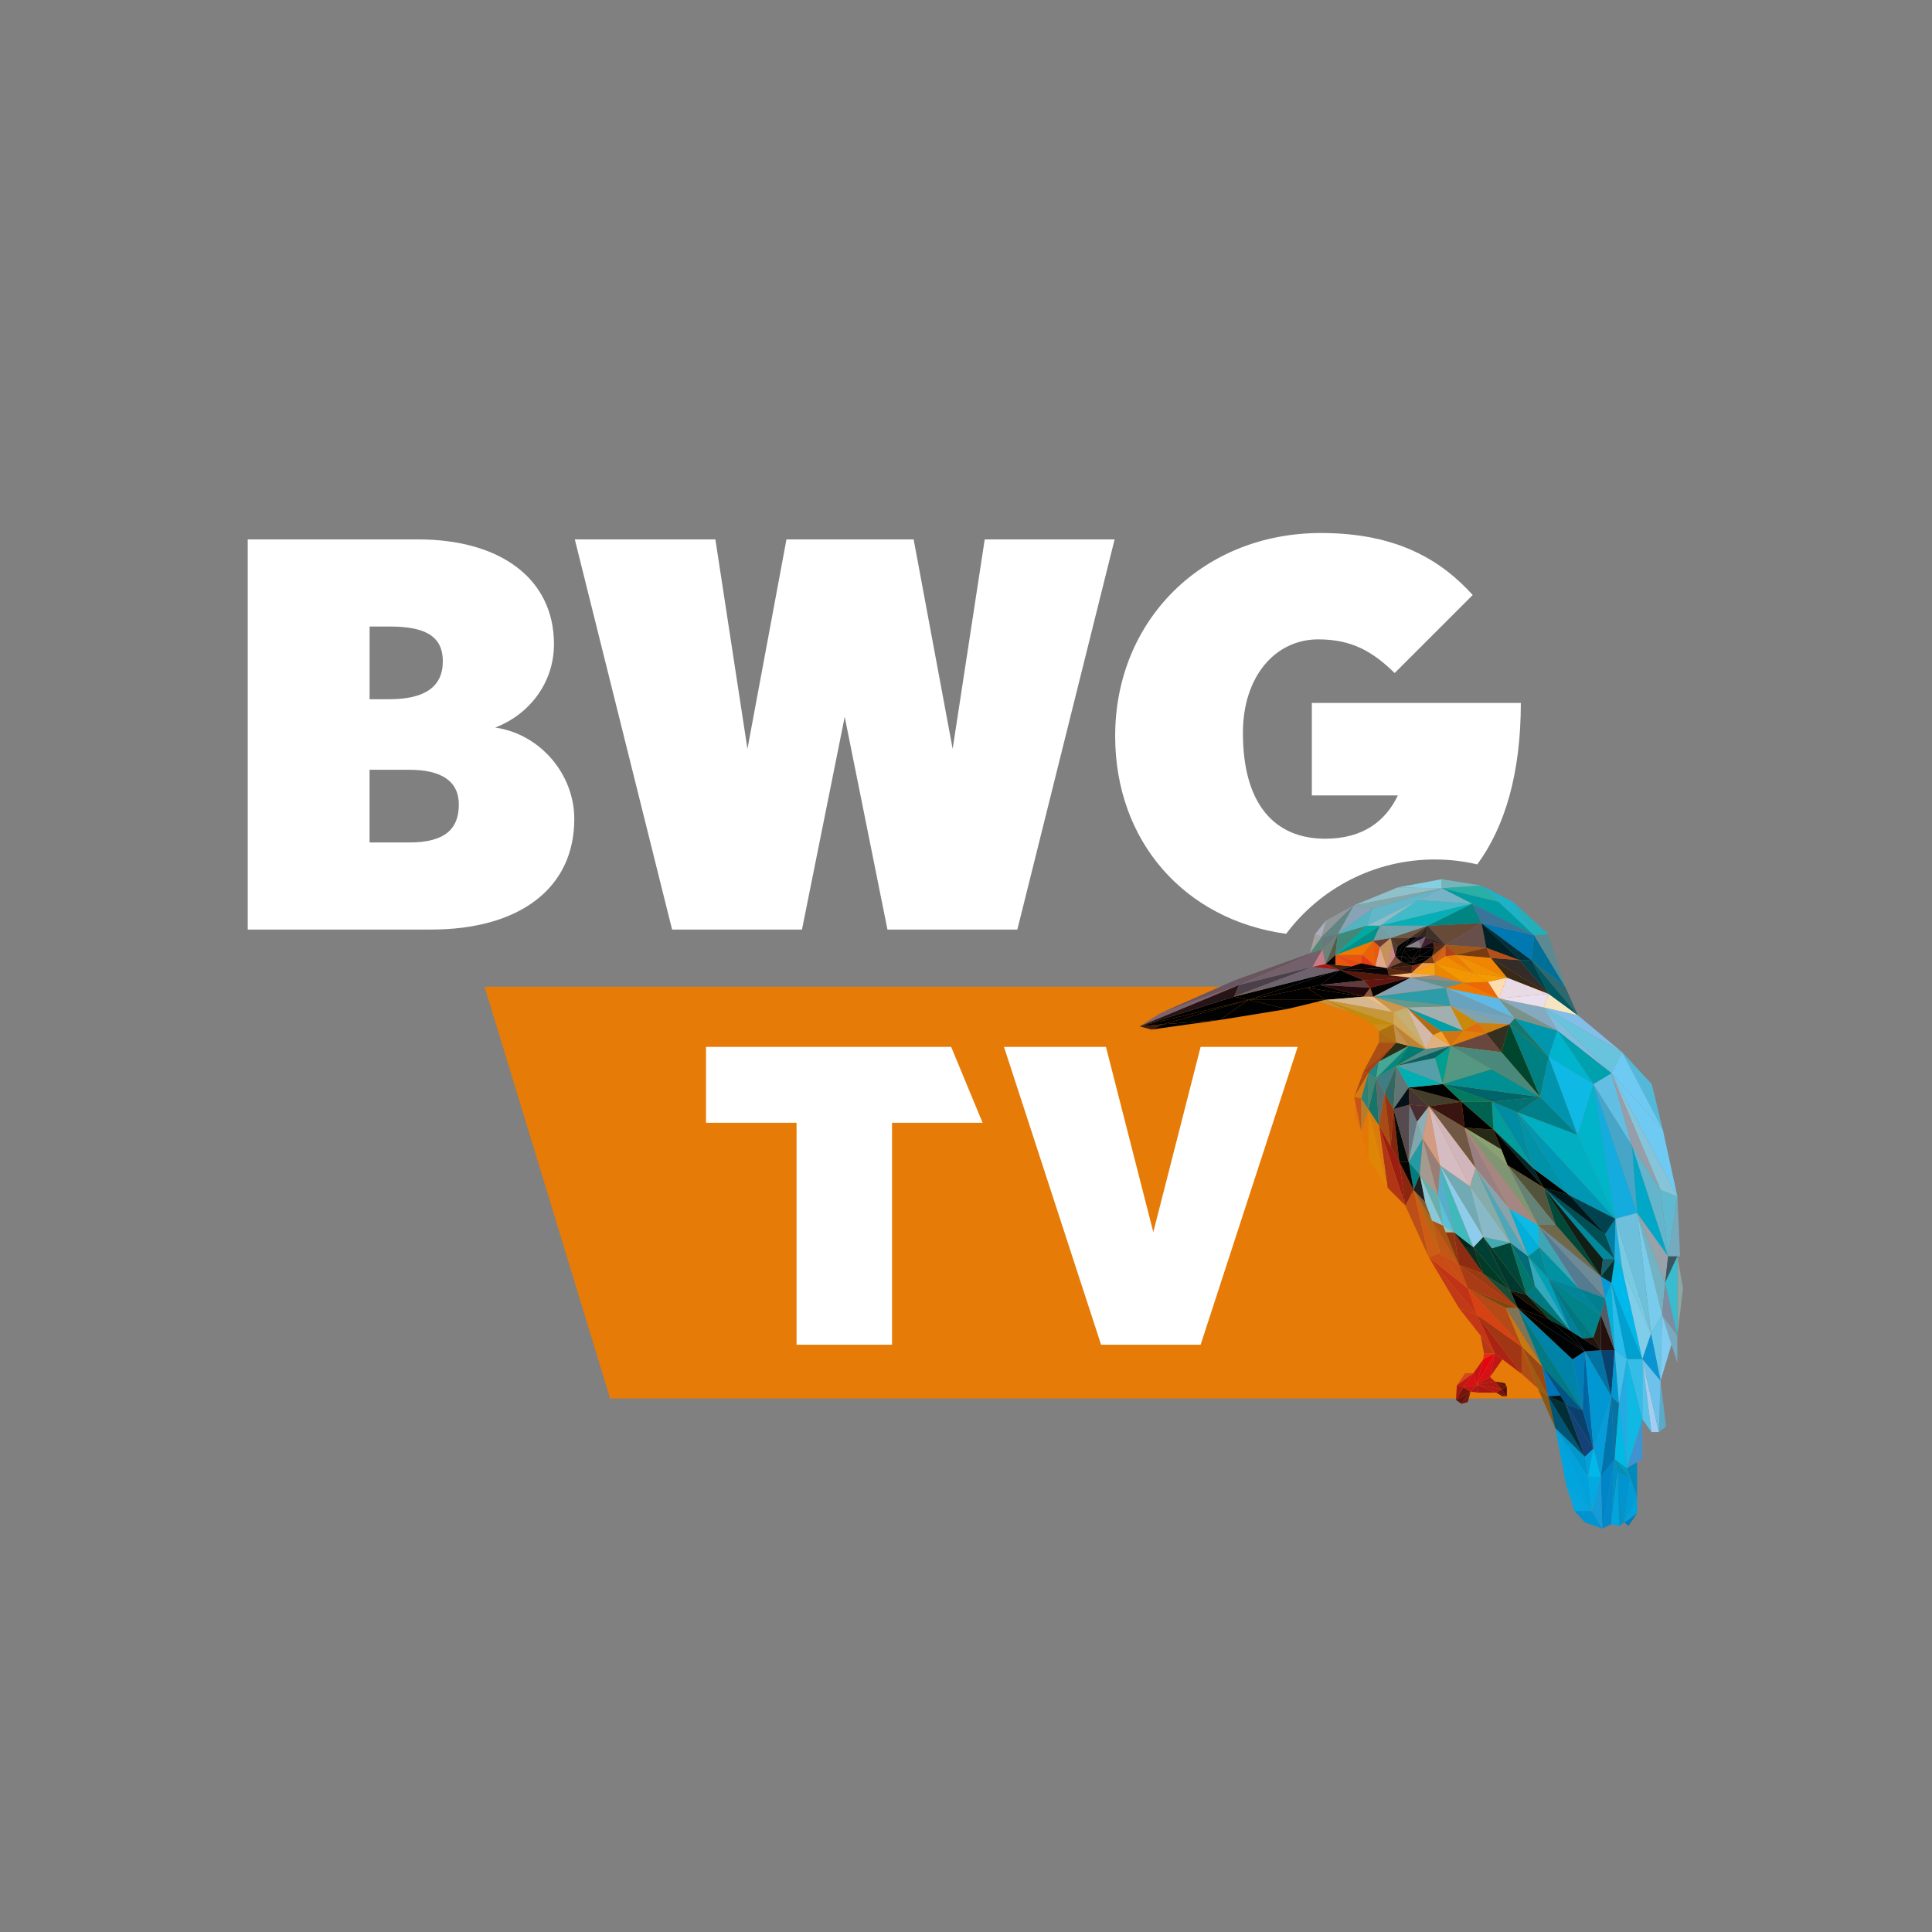 <?xml version="1.0" encoding="utf-8"?>
<!-- Generator: Adobe Illustrator 28.1.0, SVG Export Plug-In . SVG Version: 6.00 Build 0)  -->
<svg version="1.1" id="Laag_1" xmlns="http://www.w3.org/2000/svg" xmlns:xlink="http://www.w3.org/1999/xlink" x="0px" y="0px"
	 viewBox="0 0 595.28 595.28" style="enable-background:new 0 0 595.28 595.28;" xml:space="preserve">
<rect x="0" y="0" width="595.28" height="595.28" fill="#808080" stroke="none"/>
<style type="text/css">
	.st0{fill:#FFFFFF;}
	.st1{fill:#E67B07;}
	.st2{fill:#557B90;}
	.st3{fill:#31AABF;}
	.st4{fill:#70AAB4;}
	.st5{fill:#63AFB1;}
	.st6{fill:#009D9F;}
	.st7{fill:#272916;}
	.st8{fill:#433D2B;}
	.st9{fill:#00B8E0;}
	.st10{fill:#549FA9;}
	.st11{fill:#AD1816;}
	.st12{fill:#AD1815;}
	.st13{fill:#260D09;}
	.st14{fill:#331C0F;}
	.st15{fill:#010102;}
	.st16{fill:#804A3B;}
	.st17{fill:#684F4A;}
	.st18{fill:#422110;}
	.st19{fill:#EB6109;}
	.st20{fill:#0083A8;}
	.st21{fill:#1A4C3B;}
	.st22{fill:#00A7C7;}
	.st23{fill:#CD8010;}
	.st24{fill:#B46C14;}
	.st25{fill:#3F1E0F;}
	.st26{fill:#7D6570;}
	.st27{fill:#25151A;}
	.st28{fill:#685563;}
	.st29{fill:#68555D;}
	.st30{fill:#C67C85;}
	.st31{fill:#A41915;}
	.st32{fill:#010202;}
	.st33{fill:#73606B;}
	.st34{fill:#494049;}
	.st35{fill:#6D626E;}
	.st36{fill:#5F3B3E;}
	.st37{fill:#21080E;}
	.st38{fill:#88553E;}
	.st39{fill:#64140E;}
	.st40{fill:#56170B;}
	.st41{fill:#C39242;}
	.st42{fill:#C18B0C;}
	.st43{fill:#C18B0D;}
	.st44{fill:#D5B790;}
	.st45{fill:#C6983E;}
	.st46{fill:#C69019;}
	.st47{fill:#AB7113;}
	.st48{fill:#AE6914;}
	.st49{fill:#A94F16;}
	.st50{fill:#AC4A16;}
	.st51{fill:#A44116;}
	.st52{fill:#272F19;}
	.st53{fill:#C19051;}
	.st54{fill:#E8BF8A;}
	.st55{fill:#CB974E;}
	.st56{fill:#D3B9A9;}
	.st57{fill:#BC8436;}
	.st58{fill:#CFA75D;}
	.st59{fill:#C6AF73;}
	.st60{fill:#009FAC;}
	.st61{fill:#A2AFAF;}
	.st62{fill:#629991;}
	.st63{fill:#070403;}
	.st64{fill:#978982;}
	.st65{fill:#64928A;}
	.st66{fill:#85A2B4;}
	.st67{fill:#5EB9E6;}
	.st68{fill:#80A4AC;}
	.st69{fill:#75A4C1;}
	.st70{fill:#69A2BF;}
	.st71{fill:#2D9CA9;}
	.st72{fill:#F3A22E;}
	.st73{fill:#E0B180;}
	.st74{fill:#D07512;}
	.st75{fill:#E0800A;}
	.st76{fill:#CB890C;}
	.st77{fill:#DD6E0F;}
	.st78{fill:#6A473E;}
	.st79{fill:#352F22;}
	.st80{fill:#147870;}
	.st81{fill:#00462E;}
	.st82{fill:#008083;}
	.st83{fill:#0097AE;}
	.st84{fill:#7A928C;}
	.st85{fill:#83AABF;}
	.st86{fill:#83BEE9;}
	.st87{fill:#E8DBE5;}
	.st88{fill:#F5E6C1;}
	.st89{fill:#E9DFEF;}
	.st90{fill:#2C686D;}
	.st91{fill:#005860;}
	.st92{fill:#3A2915;}
	.st93{fill:#352C28;}
	.st94{fill:#004049;}
	.st95{fill:#80BCDD;}
	.st96{fill:#68C4DD;}
	.st97{fill:#54B9D8;}
	.st98{fill:#6FCAF3;}
	.st99{fill:#0094AE;}
	.st100{fill:#00B5CA;}
	.st101{fill:#47A5C7;}
	.st102{fill:#75AABF;}
	.st103{fill:#64B4CB;}
	.st104{fill:#60B9CE;}
	.st105{fill:#85C4D9;}
	.st106{fill:#62BFE3;}
	.st107{fill:#989DAA;}
	.st108{fill:#14ACDE;}
	.st109{fill:#00A1AE;}
	.st110{fill:#00B4CE;}
	.st111{fill:#0EB9E5;}
	.st112{fill:#49887B;}
	.st113{fill:#8C5713;}
	.st114{fill:#994715;}
	.st115{fill:#C87812;}
	.st116{fill:#B64A17;}
	.st117{fill:#AF4F16;}
	.st118{fill:#995C14;}
	.st119{fill:#A92415;}
	.st120{fill:#C33617;}
	.st121{fill:#A13615;}
	.st122{fill:#D74214;}
	.st123{fill:#7D4712;}
	.st124{fill:#C03A17;}
	.st125{fill:#C13317;}
	.st126{fill:#BB4F17;}
	.st127{fill:#855A38;}
	.st128{fill:#CD5D15;}
	.st129{fill:#B16715;}
	.st130{fill:#993B14;}
	.st131{fill:#A93C16;}
	.st132{fill:#C94C16;}
	.st133{fill:#C15717;}
	.st134{fill:#C64D16;}
	.st135{fill:#8D2C12;}
	.st136{fill:#A75416;}
	.st137{fill:#883712;}
	.st138{fill:#003B28;}
	.st139{fill:#0B2E21;}
	.st140{fill:#00251B;}
	.st141{fill:#40B9BD;}
	.st142{fill:#0073A2;}
	.st143{fill:#0A426F;}
	.st144{fill:#010203;}
	.st145{fill:#13130C;}
	.st146{fill:#807358;}
	.st147{fill:#007A85;}
	.st148{fill:#0080BA;}
	.st149{fill:#251010;}
	.st150{fill:#525D68;}
	.st151{fill:#23110A;}
	.st152{fill:#2A1D13;}
	.st153{fill:#6D8A99;}
	.st154{fill:#00382F;}
	.st155{fill:#004034;}
	.st156{fill:#006B7B;}
	.st157{fill:#004638;}
	.st158{fill:#007870;}
	.st159{fill:#004634;}
	.st160{fill:#007A82;}
	.st161{fill:#00838B;}
	.st162{fill:#00A1B9;}
	.st163{fill:#00809A;}
	.st164{fill:#007880;}
	.st165{fill:#008A98;}
	.st166{fill:#3EA5B4;}
	.st167{fill:#008090;}
	.st168{fill:#0092A2;}
	.st169{fill:#00859A;}
	.st170{fill:#043232;}
	.st171{fill:#039AD7;}
	.st172{fill:#00B1D9;}
	.st173{fill:#00889D;}
	.st174{fill:#004F55;}
	.st175{fill:#0080A3;}
	.st176{fill:#1BB1E7;}
	.st177{fill:#111E16;}
	.st178{fill:#004938;}
	.st179{fill:#70684A;}
	.st180{fill:#00262E;}
	.st181{fill:#010303;}
	.st182{fill:#030203;}
	.st183{fill:#52553B;}
	.st184{fill:#88A275;}
	.st185{fill:#658278;}
	.st186{fill:#00434F;}
	.st187{fill:#00181C;}
	.st188{fill:#0092A9;}
	.st189{fill:#0097B4;}
	.st190{fill:#00AFC1;}
	.st191{fill:#00808B;}
	.st192{fill:#97A2AA;}
	.st193{fill:#72B3C3;}
	.st194{fill:#8DA7A4;}
	.st195{fill:#385860;}
	.st196{fill:#7F8C9F;}
	.st197{fill:#39BBD0;}
	.st198{fill:#78CBEB;}
	.st199{fill:#76CAE2;}
	.st200{fill:#6DBFDB;}
	.st201{fill:#82CBF2;}
	.st202{fill:#68C7E9;}
	.st203{fill:#00B9EC;}
	.st204{fill:#80CDE9;}
	.st205{fill:#27BCEB;}
	.st206{fill:#00A1D0;}
	.st207{fill:#0B94D3;}
	.st208{fill:#5BAAC8;}
	.st209{fill:#55C3EA;}
	.st210{fill:#A4CEEF;}
	.st211{fill:#6EC1EB;}
	.st212{fill:#33BDE7;}
	.st213{fill:#0097D1;}
	.st214{fill:#43BFE9;}
	.st215{fill:#0873A0;}
	.st216{fill:#4193D0;}
	.st217{fill:#24ABE3;}
	.st218{fill:#0FB9E3;}
	.st219{fill:#008ABF;}
	.st220{fill:#00B9E5;}
	.st221{fill:#009CBE;}
	.st222{fill:#008FB9;}
	.st223{fill:#0075AD;}
	.st224{fill:#005585;}
	.st225{fill:#0075BA;}
	.st226{fill:#03131C;}
	.st227{fill:#005575;}
	.st228{fill:#002F37;}
	.st229{fill:#0065A3;}
	.st230{fill:#0097D3;}
	.st231{fill:#144278;}
	.st232{fill:#059CD9;}
	.st233{fill:#00A1DC;}
	.st234{fill:#00B9EA;}
	.st235{fill:#00A4DE;}
	.st236{fill:#0097CC;}
	.st237{fill:#05A6E0;}
	.st238{fill:#00A2DD;}
	.st239{fill:#0085C8;}
	.st240{fill:#0095CA;}
	.st241{fill:#0094D1;}
	.st242{fill:#007DBA;}
	.st243{fill:#009CD6;}
	.st244{fill:#008ACB;}
	.st245{fill:#0092C7;}
	.st246{fill:#0094D3;}
	.st247{fill:#0093D2;}
	.st248{fill:#00ABE4;}
	.st249{fill:#159BD8;}
	.st250{fill:#B63817;}
	.st251{fill:#BF1717;}
	.st252{fill:#C11617;}
	.st253{fill:#E22D13;}
	.st254{fill:#E20613;}
	.st255{fill:#A71815;}
	.st256{fill:#AF1816;}
	.st257{fill:#D51016;}
	.st258{fill:#531111;}
	.st259{fill:#511010;}
	.st260{fill:#72150C;}
	.st261{fill:#6B150C;}
	.st262{fill:#D04A1C;}
	.st263{fill:#64140D;}
	.st264{fill:#72160C;}
	.st265{fill:#74160D;}
	.st266{fill:#C11717;}
	.st267{fill:#A11814;}
	.st268{fill:#D31116;}
	.st269{fill:#4D0F0F;}
	.st270{fill:#8A2711;}
	.st271{fill:#9C1D14;}
	.st272{fill:#B13616;}
	.st273{fill:#E08607;}
	.st274{fill:#DA7C0D;}
	.st275{fill:#A74C16;}
	.st276{fill:#812510;}
	.st277{fill:#E37809;}
	.st278{fill:#DA780E;}
	.st279{fill:#D57A10;}
	.st280{fill:#CB5216;}
	.st281{fill:#B47D2D;}
	.st282{fill:#923413;}
	.st283{fill:#306865;}
	.st284{fill:#16756A;}
	.st285{fill:#2A827B;}
	.st286{fill:#418578;}
	.st287{fill:#556D70;}
	.st288{fill:#3F7D85;}
	.st289{fill:#1E1E21;}
	.st290{fill:#030A08;}
	.st291{fill:#007D80;}
	.st292{fill:#050304;}
	.st293{fill:#607575;}
	.st294{fill:#391511;}
	.st295{fill:#041118;}
	.st296{fill:#463434;}
	.st297{fill:#00AFB4;}
	.st298{fill:#007B62;}
	.st299{fill:#008DA4;}
	.st300{fill:#006352;}
	.st301{fill:#007273;}
	.st302{fill:#00656B;}
	.st303{fill:#009F92;}
	.st304{fill:#549782;}
	.st305{fill:#008F92;}
	.st306{fill:#1E8888;}
	.st307{fill:#45A795;}
	.st308{fill:#528A8A;}
	.st309{fill:#056265;}
	.st310{fill:#008A80;}
	.st311{fill:#007B73;}
	.st312{fill:#8ECCEE;}
	.st313{fill:#705844;}
	.st314{fill:#7F9675;}
	.st315{fill:#977F82;}
	.st316{fill:#A48782;}
	.st317{fill:#0BBAE6;}
	.st318{fill:#4AA7BC;}
	.st319{fill:#85A4AF;}
	.st320{fill:#00AFDB;}
	.st321{fill:#D4BCC2;}
	.st322{fill:#D0B6BC;}
	.st323{fill:#A59A92;}
	.st324{fill:#D29C84;}
	.st325{fill:#554A4F;}
	.st326{fill:#249AA4;}
	.st327{fill:#677885;}
	.st328{fill:#492B32;}
	.st329{fill:#8CAFB9;}
	.st330{fill:#7EA7AF;}
	.st331{fill:#92C6B4;}
	.st332{fill:#8AC8D5;}
	.st333{fill:#58C1DB;}
	.st334{fill:#54AFCE;}
	.st335{fill:#977F78;}
	.st336{fill:#85ACAC;}
	.st337{fill:#41AAB4;}
	.st338{fill:#88B9C9;}
	.st339{fill:#18060F;}
	.st340{fill:#3E212F;}
	.st341{fill:#201324;}
	.st342{fill:#EF7900;}
	.st343{fill:#FDDDB0;}
	.st344{fill:#EC6807;}
	.st345{fill:#EC8500;}
	.st346{fill:#7A3C11;}
	.st347{fill:#C35C16;}
	.st348{fill:#532F13;}
	.st349{fill:#B64E17;}
	.st350{fill:#A45816;}
	.st351{fill:#783B11;}
	.st352{fill:#562819;}
	.st353{fill:#311A0F;}
	.st354{fill:#3D312B;}
	.st355{fill:#D76113;}
	.st356{fill:#B14116;}
	.st357{fill:#F18400;}
	.st358{fill:#F28B00;}
	.st359{fill:#F59B00;}
	.st360{fill:#EF7C00;}
	.st361{fill:#F39001;}
	.st362{fill:#F49800;}
	.st363{fill:#F49600;}
	.st364{fill:#7B2F10;}
	.st365{fill:#F49A43;}
	.st366{fill:#F6A016;}
	.st367{fill:#EBAF6D;}
	.st368{fill:#F9BA7B;}
	.st369{fill:#4F3B2F;}
	.st370{fill:#4F3421;}
	.st371{fill:#32251A;}
	.st372{fill:#432E28;}
	.st373{fill:#6D5541;}
	.st374{fill:#110506;}
	.st375{fill:#0A0404;}
	.st376{fill:#5B2911;}
	.st377{fill:#548875;}
	.st378{fill:#A4A1A1;}
	.st379{fill:#ACACBC;}
	.st380{fill:#90989A;}
	.st381{fill:#90C1CB;}
	.st382{fill:#E8490F;}
	.st383{fill:#EA560D;}
	.st384{fill:#555D49;}
	.st385{fill:#6D807A;}
	.st386{fill:#68787D;}
	.st387{fill:#628582;}
	.st388{fill:#88A2B6;}
	.st389{fill:#80A7AC;}
	.st390{fill:#EA590C;}
	.st391{fill:#E9550D;}
	.st392{fill:#E63A18;}
	.st393{fill:#E3A78B;}
	.st394{fill:#6D3B32;}
	.st395{fill:#C6925C;}
	.st396{fill:#CE8588;}
	.st397{fill:#471E0E;}
	.st398{fill:#007098;}
	.st399{fill:#5D8A92;}
	.st400{fill:#23AFB9;}
	.st401{fill:#86CFE3;}
	.st402{fill:#1EB2C9;}
	.st403{fill:#72B6BB;}
	.st404{fill:#2AAFA7;}
	.st405{fill:#00323E;}
	.st406{fill:#002125;}
	.st407{fill:#684A39;}
	.st408{fill:#0078B2;}
	.st409{fill:#418878;}
	.st410{fill:#53B4C1;}
	.st411{fill:#00928A;}
	.st412{fill:#00AAA0;}
	.st413{fill:#62B6C9;}
	.st414{fill:#009CA2;}
	.st415{fill:#8ABCC9;}
	.st416{fill:#75B3C6;}
	.st417{fill:#42BBC9;}
	.st418{fill:#39759B;}
	.st419{fill:#008583;}
	.st420{fill:#06AFB7;}
	.st421{fill:#739FA2;}
	.st422{fill:#75A2AA;}
	.st423{fill:#756270;}
	.st424{fill:#858285;}
	.st425{fill:#195D68;}
</style>
<rect x="198.79" y="320.03" class="st0" width="214.73" height="102.81"/>
<path class="st1" d="M149.3,304l38.69,126.89h288.06V304H149.3z M274.85,345.94v68.39h-29.42v-68.39h-27.9v-23.38h75.54l9.68,23.38
	H274.85z M369.93,414.33h-30.67l-29.92-91.77h31.42l14.59,57.07l14.58-57.07h29.91L369.93,414.33z"/>
<g>
	<path class="st0" d="M132.82,286.41H76.33V166.2h52.53c25.19,0,41.83,12.02,41.83,32.28c0,12.02-7.74,21.74-18.11,25.69
		c13.83,1.98,24.37,14.33,24.37,28.16C176.95,273.9,159.82,286.41,132.82,286.41z M119.97,193.04h-6.09v22.4h6.09
		c10.87,0,16.47-3.79,16.47-11.69C136.44,195.68,130.51,193.04,119.97,193.04z M126.06,237.18h-12.19v22.4h12.19
		c11.2,0,15.31-4.28,15.31-11.69C141.38,240.63,135.94,237.18,126.06,237.18z"/>
	<path class="st0" d="M313.46,286.41h-40.02l-13.17-65.54l-13.17,65.54h-40.02L177.11,166.2h43.31l9.88,64.55l12.02-64.55h39.19
		l12.02,64.55l9.88-64.55h40.02L313.46,286.41z"/>
	<path class="st0" d="M404.2,216.59v28.49h26.51c-3.79,7.9-10.7,13.34-22.39,13.34c-15.65,0-25.36-10.7-25.36-32.61
		c0-17.29,9.88-28.81,23.21-28.81c10.38,0,16.8,3.78,23.55,10.37l24.05-24.04c-9.56-10.54-23.06-19.1-46.77-19.1
		c-36.23,0-63.4,26.67-63.4,62.57c0,32.51,21.47,56.65,52.68,60.92c10.43-13.91,27.05-22.9,45.77-22.9c4.52,0,8.91,0.52,13.12,1.51
		c8.6-11.71,13.42-28.21,13.42-49.74H404.2z"/>
</g>
<g>
	<polygon class="st2" points="473.81,377.41 494.57,399.99 486.43,396.97 	"/>
	<polygon class="st3" points="472.95,396.28 470.82,387.09 483.88,410.04 	"/>
	<polygon class="st4" points="452.93,365.52 457.02,381.09 443.68,359.05 	"/>
	<polygon class="st5" points="443.03,368.22 444.62,377.59 437.45,361.9 	"/>
	<polygon class="st6" points="472.37,359.91 459.67,339.45 460.17,348.07 	"/>
	<polygon class="st7" points="462.58,354.19 451.25,347.45 460.17,348.07 	"/>
	<polygon class="st8" points="434.03,335.08 440.28,340.88 450.34,339.45 	"/>
	<polygon class="st9" points="497.5,387.91 499.78,390.64 496.46,395.29 	"/>
	<polygon class="st10" points="430.2,328.41 442.13,325.95 444.59,334.02 	"/>
	<polygon class="st11" points="455.5,429.09 453.11,428.79 454.11,427.69 455.04,426.64 455.23,427.65 	"/>
	<polygon class="st12" points="455.03,426.64 462.65,428.03 460.57,425.64 	"/>
	<polygon class="st13" points="435.04,295.37 435.04,296.59 437.21,294.62 	"/>
	<polygon class="st14" points="427.42,298.28 435.04,297.53 431.85,296.39 	"/>
	<polygon class="st15" points="431.85,294.62 434.27,289.03 429.88,294.62 	"/>
	<polygon class="st16" points="431.85,296.39 427.42,298.28 429.88,294.62 	"/>
	<polygon class="st17" points="457.96,292.02 456.5,284.43 445.42,291.13 	"/>
	<polygon class="st18" points="412.86,298.91 416.51,297.72 408.39,297.06 	"/>
	<polygon class="st19" points="419.75,294.24 423.77,297.72 423.11,289.88 	"/>
	<polygon class="st15" points="467.64,403.01 477.54,406.64 465.34,397.65 	"/>
	<polygon class="st20" points="484.54,418.84 467.63,403.01 487.66,434.55 	"/>
	<polygon class="st21" points="465.34,397.65 457.01,392.45 467.64,403.01 	"/>
	<polygon class="st22" points="513.97,387.1 504.42,373.73 502.79,352.85 	"/>
	<polygon class="st23" points="465.1,315.61 457.96,318.41 455.26,315.13 	"/>
	<polygon class="st24" points="441.55,318.92 433.36,310.39 444.16,317.77 	"/>
	<polygon class="st15" points="384.72,308.07 402.76,304.34 408.39,308.07 	"/>
	<polygon class="st25" points="351.13,316.24 354.73,317.22 358.43,315.59 	"/>
	<polygon class="st15" points="351.13,316.24 358.44,315.59 384.72,308.07 	"/>
	<polygon class="st15" points="412.86,298.91 384.72,308.07 406.86,303.49 	"/>
	<polygon class="st15" points="351.13,316.24 380.25,307.08 384.72,308.07 	"/>
	<polygon class="st26" points="357.57,312.15 351.13,316.24 381.78,303.48 	"/>
	<polygon class="st27" points="380.25,307.08 381.78,303.49 351.13,316.24 	"/>
	<polygon class="st28" points="357.57,312.15 380.36,302.07 381.78,303.48 	"/>
	<polygon class="st29" points="407.52,292.37 380.36,302.07 381.78,303.49 	"/>
	<polygon class="st30" points="404.36,297.93 407.52,292.37 408.39,297.06 	"/>
	<polygon class="st31" points="404.35,297.93 412.86,298.91 408.39,297.05 	"/>
	<polygon class="st32" points="380.25,307.08 412.86,298.91 384.72,308.07 	"/>
	<polygon class="st33" points="381.78,303.48 404.36,297.93 407.52,292.36 	"/>
	<polygon class="st34" points="380.25,307.08 404.36,297.93 381.78,303.49 	"/>
	<polygon class="st35" points="412.86,298.91 404.36,297.93 380.25,307.08 	"/>
	<polygon class="st15" points="406.86,303.49 412.86,298.91 420.17,302.07 	"/>
	<polygon class="st15" points="358.44,315.59 354.73,317.22 375.78,314.28 	"/>
	<polygon class="st32" points="384.72,308.07 375.78,314.28 358.44,315.59 	"/>
	<polygon class="st15" points="384.72,308.07 396.55,310.9 375.78,314.28 	"/>
	<polygon class="st15" points="384.72,308.07 396.56,310.9 408.39,308.07 	"/>
	<polygon class="st15" points="420.17,307.09 408.39,308.07 402.76,304.34 	"/>
	<polygon class="st36" points="406.86,303.49 422.24,304.34 420.17,302.07 	"/>
	<polygon class="st15" points="420.17,307.09 406.86,303.49 402.76,304.34 	"/>
	<polygon class="st37" points="422.24,304.34 420.17,307.09 406.86,303.49 	"/>
	<polygon class="st38" points="420.17,307.09 423.11,307.12 422.24,304.34 	"/>
	<polygon class="st39" points="420.17,302.07 434.67,301.2 422.24,304.34 	"/>
	<polygon class="st40" points="412.86,298.91 434.67,301.2 420.17,302.07 	"/>
	<polygon class="st41" points="408.39,308.07 406.37,308.55 416.15,311.92 	"/>
	<polygon class="st42" points="423.11,315.57 416.15,311.92 429.35,315.57 	"/>
	<polygon class="st43" points="408.39,308.07 416.15,311.92 429.36,315.57 	"/>
	<polygon class="st44" points="420.17,307.09 408.39,308.07 429.36,311.93 	"/>
	<polygon class="st45" points="429.36,315.57 429.36,311.93 408.39,308.07 	"/>
	<polygon class="st46" points="423.11,315.57 424.87,317.77 429.36,315.57 	"/>
	<polygon class="st47" points="430.2,321.24 429.36,315.57 424.87,317.77 	"/>
	<polygon class="st48" points="424.87,321.24 424.87,317.77 430.2,321.24 	"/>
	<polygon class="st49" points="420.16,330.05 424.87,321.24 430.2,321.24 	"/>
	<polygon class="st50" points="417.24,337.99 420.16,330.05 421.64,330.66 	"/>
	<polygon class="st51" points="430.2,321.24 421.63,330.65 420.16,330.05 	"/>
	<polygon class="st52" points="434.03,322.26 424.87,327.1 430.2,321.24 	"/>
	<polygon class="st53" points="429.36,315.57 434.03,322.26 430.2,321.24 	"/>
	<polygon class="st54" points="429.36,311.93 420.17,307.09 423.11,307.12 	"/>
	<polygon class="st55" points="433.36,310.39 423.11,307.12 429.36,311.93 	"/>
	<polygon class="st56" points="441.55,318.92 433.36,310.39 439.24,323.23 	"/>
	<polygon class="st57" points="434.03,322.26 439.24,323.23 429.36,315.57 	"/>
	<polygon class="st58" points="429.36,311.93 439.24,323.23 429.36,315.57 	"/>
	<polygon class="st59" points="433.36,310.39 429.36,311.93 439.24,323.23 	"/>
	<polygon class="st60" points="450.91,317.58 444.16,317.77 433.36,310.39 	"/>
	<polygon class="st61" points="446.96,310 450.91,317.58 433.36,310.4 	"/>
	<polygon class="st62" points="423.11,307.12 433.36,310.39 446.96,310 	"/>
	<polygon class="st63" points="434.67,301.2 423.11,307.12 422.24,304.34 	"/>
	<polygon class="st64" points="434.67,301.2 450.92,302.78 442.14,300.5 	"/>
	<polygon class="st65" points="445.42,304.35 450.92,302.78 434.67,301.2 	"/>
	<polygon class="st66" points="423.11,307.12 434.67,301.2 445.42,304.35 	"/>
	<polygon class="st67" points="466.74,313.75 461.72,307.6 445.42,304.35 	"/>
	<polygon class="st68" points="446.96,310 455.26,315.13 465.1,315.6 	"/>
	<polygon class="st69" points="466.74,313.75 465.1,315.6 446.96,310 	"/>
	<polygon class="st70" points="445.42,304.35 446.96,310 466.74,313.75 	"/>
	<polygon class="st71" points="423.11,307.12 445.42,304.35 446.96,310 	"/>
	<polygon class="st72" points="441.55,318.92 444.16,317.77 446.96,322.27 	"/>
	<polygon class="st73" points="439.24,323.23 446.96,322.27 441.55,318.92 	"/>
	<polygon class="st74" points="450.91,317.58 446.96,322.27 444.16,317.77 	"/>
	<polygon class="st75" points="457.96,318.41 446.96,322.26 450.91,317.58 	"/>
	<polygon class="st76" points="446.96,310 450.91,317.58 455.26,315.13 	"/>
	<polygon class="st77" points="457.96,318.41 455.26,315.13 450.91,317.58 	"/>
	<polygon class="st78" points="446.96,322.27 462.59,324.18 457.96,318.41 	"/>
	<polygon class="st79" points="465.1,315.61 462.59,324.18 457.96,318.41 	"/>
	<polygon class="st80" points="466.74,313.75 465.1,315.6 477.15,325.65 	"/>
	<polygon class="st81" points="462.59,324.18 465.1,315.61 474.55,338 	"/>
	<polygon class="st82" points="477.15,325.65 474.55,338 465.1,315.6 	"/>
	<polygon class="st83" points="466.74,313.75 477.15,325.65 479.88,317.59 	"/>
	<polygon class="st84" points="461.72,307.6 479.88,317.59 466.74,313.75 	"/>
	<polygon class="st85" points="475.65,310.4 461.72,307.6 479.88,317.59 	"/>
	<polygon class="st86" points="486.15,312.81 475.65,310.4 499.8,324.19 	"/>
	<polygon class="st87" points="464.33,301.21 477.15,306.22 461.72,307.6 	"/>
	<polygon class="st88" points="486.15,312.81 477.15,306.22 475.65,310.4 	"/>
	<polygon class="st89" points="461.72,307.6 477.15,306.22 475.65,310.4 	"/>
	<polygon class="st90" points="486.15,312.81 482.34,304.17 471.83,295.82 	"/>
	<polygon class="st91" points="477.15,306.22 471.83,295.82 486.15,312.81 	"/>
	<polygon class="st92" points="464.33,301.21 459.28,295.16 477.15,306.22 	"/>
	<polygon class="st93" points="468.22,295.82 459.28,295.15 477.15,306.22 	"/>
	<polygon class="st94" points="471.83,295.82 468.22,295.82 477.15,306.22 	"/>
	<polygon class="st95" points="475.65,310.4 479.88,317.59 496.52,330.67 	"/>
	<polygon class="st96" points="475.65,310.4 496.52,330.67 499.79,324.19 	"/>
	<polygon class="st97" points="508.93,334.03 499.8,324.19 512.34,348.08 	"/>
	<polygon class="st98" points="512.34,348.08 516.84,368.68 496.52,330.67 	"/>
	<polygon class="st98" points="499.8,324.19 496.52,330.67 512.34,348.08 	"/>
	<polygon class="st99" points="474.55,338 477.15,325.65 486.08,349.67 	"/>
	<polygon class="st100" points="497.74,375.5 486.08,349.67 490.92,334.03 	"/>
	<polygon class="st101" points="504.42,373.72 490.92,334.03 502.79,352.85 	"/>
	<polygon class="st102" points="516.84,368.68 517.66,387.09 513.97,387.09 	"/>
	<polygon class="st103" points="502.79,352.85 513.97,387.09 511.66,366.63 	"/>
	<polygon class="st104" points="516.84,368.68 511.66,366.63 513.97,387.09 	"/>
	<polygon class="st105" points="496.52,330.67 511.66,366.63 516.84,368.68 	"/>
	<polygon class="st106" points="490.93,334.03 496.52,330.67 502.79,352.85 	"/>
	<polygon class="st107" points="511.66,366.63 502.79,352.85 496.52,330.67 	"/>
	<polygon class="st108" points="497.74,375.5 490.92,334.03 504.43,373.72 	"/>
	<polygon class="st109" points="479.88,317.59 490.93,334.03 496.52,330.67 	"/>
	<polygon class="st110" points="477.15,325.65 490.93,334.03 479.88,317.59 	"/>
	<polygon class="st111" points="486.08,349.67 490.93,334.03 477.15,325.65 	"/>
	<polygon class="st112" points="446.96,322.27 474.55,338 462.59,324.18 	"/>
	<polygon class="st113" points="479.19,440.02 474.63,429.62 473.81,427.77 476.98,430.22 477.03,430.4 	"/>
	<polygon class="st114" points="475.2,421.06 476.99,430.21 468.91,414.94 	"/>
	<polygon class="st115" points="463.93,403.01 475.19,421.07 468.91,414.94 	"/>
	<polygon class="st116" points="452.24,396.96 463.92,403.01 468.9,414.94 	"/>
	<polygon class="st117" points="473.8,427.76 468.9,423.35 468.9,414.94 	"/>
	<polygon class="st118" points="476.99,430.21 473.8,427.76 468.91,414.94 	"/>
	<polygon class="st119" points="468.9,423.35 460.57,417.06 455.1,405.13 	"/>
	<polygon class="st120" points="449.5,403.01 460.57,417.06 455.1,405.13 	"/>
	<polygon class="st121" points="468.91,414.94 455.1,405.13 468.9,423.35 	"/>
	<polygon class="st122" points="452.24,396.96 455.1,405.13 468.9,414.94 	"/>
	<polygon class="st123" points="463.93,403.01 467.63,403.01 452.24,396.96 	"/>
	<polygon class="st124" points="449.5,403.01 440.27,387.43 455.1,405.13 	"/>
	<polygon class="st125" points="452.24,396.96 440.27,387.43 455.1,405.13 	"/>
	<polygon class="st126" points="435.54,366.62 440.27,387.43 432.99,371.44 	"/>
	<polygon class="st127" points="441.22,376.08 439.14,370.36 435.54,366.62 	"/>
	<polygon class="st128" points="440.27,387.43 435.54,366.62 443.68,386.11 	"/>
	<polygon class="st129" points="441.22,376.08 443.68,386.1 435.54,366.62 	"/>
	<polygon class="st130" points="467.64,403.01 457.01,392.45 449.5,389.7 	"/>
	<polygon class="st131" points="452.24,396.96 449.5,389.7 467.64,403.01 	"/>
	<polygon class="st132" points="443.67,386.1 452.24,396.96 440.27,387.43 	"/>
	<polygon class="st133" points="441.22,376.08 449.5,389.7 443.68,386.1 	"/>
	<polygon class="st134" points="452.24,396.96 449.5,389.7 443.67,386.1 	"/>
	<polygon class="st135" points="457.01,392.44 447.96,379.67 449.5,389.7 	"/>
	<polygon class="st136" points="441.22,376.08 444.62,377.59 449.5,389.7 	"/>
	<polygon class="st137" points="447.96,379.67 445.46,379.67 449.5,389.7 	"/>
	<polygon class="st138" points="457.01,392.44 453.99,384.31 465.34,397.65 	"/>
	<polygon class="st139" points="451.25,384.31 453.99,384.31 457.01,392.44 	"/>
	<polygon class="st140" points="447.96,379.67 453.99,384.31 451.25,384.31 	"/>
	<polygon class="st141" points="443.68,359.05 447.96,379.67 453.99,384.31 	"/>
	<polygon class="st32" points="484.54,418.84 467.63,403.01 488.32,416.38 	"/>
	<polygon class="st142" points="496.45,430.22 488.32,416.38 493.24,416.01 	"/>
	<polygon class="st143" points="497.5,416.01 493.24,416.01 496.45,430.22 	"/>
	<polygon class="st144" points="483.88,410.04 493.24,416.01 488.32,416.38 	"/>
	<polygon class="st145" points="465.34,397.65 470.35,398.88 477.54,406.64 	"/>
	<polygon class="st15" points="483.88,410.04 477.54,406.64 488.32,416.38 	"/>
	<polygon class="st15" points="488.32,416.38 477.54,406.64 467.64,403.01 	"/>
	<polygon class="st146" points="475.2,421.06 463.93,403.01 467.63,403.01 	"/>
	<polygon class="st147" points="475.2,421.06 467.63,403.01 487.66,434.55 	"/>
	<polygon class="st148" points="488.32,416.38 487.66,434.55 484.54,418.84 	"/>
	<polygon class="st149" points="493.24,416.01 493.24,405.14 497.5,416.01 	"/>
	<polygon class="st150" points="494.57,399.99 493.24,405.14 497.5,416.01 	"/>
	<polygon class="st151" points="487.66,412.45 490.97,412.04 493.24,416.01 	"/>
	<polygon class="st152" points="490.97,412.04 493.24,416.01 493.24,405.14 	"/>
	<polygon class="st153" points="494.57,399.99 493.25,393.3 473.81,377.4 	"/>
	<polygon class="st154" points="470.35,398.88 457.02,381.09 465.34,397.65 	"/>
	<polygon class="st155" points="453.99,384.31 457.01,381.09 465.34,397.65 	"/>
	<polygon class="st156" points="465.34,382.89 472.95,396.28 470.82,387.09 	"/>
	<polygon class="st157" points="459.66,384.62 465.34,382.89 470.35,398.88 	"/>
	<polygon class="st158" points="472.95,396.28 470.35,398.88 465.34,382.89 	"/>
	<polygon class="st159" points="477.54,406.64 470.35,398.88 483.88,410.04 	"/>
	<polygon class="st160" points="472.95,396.28 483.88,410.04 470.35,398.88 	"/>
	<polygon class="st161" points="490.97,412.04 477,393.96 493.24,405.14 	"/>
	<polygon class="st162" points="470.83,387.09 477,393.96 483.88,410.04 	"/>
	<polygon class="st163" points="487.66,412.45 477,393.96 483.88,410.04 	"/>
	<polygon class="st164" points="490.97,412.04 487.66,412.45 477,393.96 	"/>
	<polygon class="st165" points="470.83,387.09 474.32,384.31 477,393.96 	"/>
	<polygon class="st166" points="473.81,377.41 474.33,384.31 486.43,396.97 	"/>
	<polygon class="st167" points="493.24,405.14 486.43,396.97 494.57,399.99 	"/>
	<polygon class="st168" points="477,393.96 486.43,396.97 474.32,384.31 	"/>
	<polygon class="st169" points="493.24,405.14 486.43,396.97 477,393.96 	"/>
	<polygon class="st170" points="493.24,393.3 497.5,387.91 496.46,395.29 	"/>
	<polygon class="st171" points="494.57,399.99 496.46,395.29 493.25,393.3 	"/>
	<polygon class="st172" points="494.57,399.99 497.5,416.01 496.46,395.29 	"/>
	<polygon class="st173" points="497.5,387.91 493.87,387.91 475.64,365.95 	"/>
	<polygon class="st174" points="494.57,380.25 475.64,365.95 497.5,387.91 	"/>
	<polygon class="st175" points="497.74,375.5 494.57,380.25 497.5,387.91 	"/>
	<polygon class="st176" points="497.5,387.91 499.78,390.64 497.74,375.49 	"/>
	<polygon class="st177" points="475.64,365.95 493.24,393.3 493.87,387.91 	"/>
	<polygon class="st178" points="479.32,377.41 493.24,393.3 475.64,365.95 	"/>
	<polygon class="st179" points="473.81,377.41 479.32,377.41 493.24,393.3 	"/>
	<polygon class="st180" points="475.64,365.95 472.37,359.91 460.17,348.07 	"/>
	<polygon class="st181" points="464.5,359.05 475.64,365.95 460.17,348.07 	"/>
	<polygon class="st182" points="450.34,339.45 460.17,348.07 451.25,347.45 	"/>
	<polygon class="st183" points="464.5,359.05 479.32,377.41 475.64,365.95 	"/>
	<polygon class="st184" points="451.25,347.45 464.5,359.05 462.58,354.19 	"/>
	<polygon class="st185" points="473.81,377.41 464.5,359.05 479.32,377.41 	"/>
	<polygon class="st32" points="472.37,359.91 483.53,368.23 475.64,365.95 	"/>
	<polygon class="st186" points="497.74,375.5 483.53,368.23 494.57,380.25 	"/>
	<polygon class="st187" points="475.64,365.95 494.57,380.25 483.53,368.23 	"/>
	<polygon class="st188" points="472.37,359.91 483.53,368.23 467.64,342.73 	"/>
	<polygon class="st189" points="497.74,375.5 483.53,368.23 467.64,342.73 	"/>
	<polygon class="st190" points="486.08,349.67 467.65,342.73 497.74,375.5 	"/>
	<polygon class="st191" points="474.55,338 467.65,342.73 486.08,349.67 	"/>
	<polygon class="st192" points="513.97,387.1 504.42,373.73 513.03,395.29 	"/>
	<polygon class="st193" points="512.13,405.14 513.04,395.29 504.42,373.73 	"/>
	<polygon class="st102" points="516.83,419.94 512.13,405.14 516.83,411.52 	"/>
	<polygon class="st194" points="516.83,411.52 518.56,396.97 516.84,387.1 	"/>
	<polygon class="st195" points="513.03,395.29 516.84,387.1 513.97,387.1 	"/>
	<polygon class="st196" points="516.83,411.52 513.03,395.29 512.13,405.14 	"/>
	<polygon class="st197" points="516.84,387.1 516.83,411.52 513.03,395.29 	"/>
	<polygon class="st198" points="504.42,373.72 512.13,405.14 508.72,410.93 	"/>
	<polygon class="st199" points="497.74,375.5 499.78,390.64 508.72,410.93 	"/>
	<polygon class="st200" points="504.42,373.72 497.74,375.5 508.72,410.93 	"/>
	<polygon class="st201" points="515.02,414.25 511.64,425.47 512.13,405.14 	"/>
	<polygon class="st202" points="508.73,410.93 511.65,425.47 512.13,405.14 	"/>
	<polygon class="st203" points="499.78,390.64 506.04,418.78 496.46,395.29 	"/>
	<polygon class="st204" points="508.73,410.93 506.04,418.78 499.78,390.64 	"/>
	<polygon class="st205" points="497.5,416.01 496.46,395.29 501.25,418.78 	"/>
	<polygon class="st206" points="506.04,418.78 501.25,418.78 496.46,395.29 	"/>
	<polygon class="st207" points="511.65,425.47 506.04,418.78 508.72,410.93 	"/>
	<polygon class="st208" points="511.11,441.23 513.33,439.55 511.65,425.47 	"/>
	<polygon class="st209" points="506.04,437.29 508.84,441.23 506.04,418.78 	"/>
	<polygon class="st210" points="511.11,441.23 508.84,441.23 506.04,418.78 	"/>
	<polygon class="st211" points="511.65,425.47 506.04,418.78 511.11,441.23 	"/>
	<polygon class="st212" points="501.25,418.78 506.04,437.29 506.04,418.78 	"/>
	<polygon class="st213" points="496.45,430.22 498.85,432.55 497.5,416.01 	"/>
	<polygon class="st214" points="501.25,418.78 498.85,432.55 497.5,416.01 	"/>
	<polygon class="st215" points="497.49,449.57 498.85,432.55 496.45,430.22 	"/>
	<polygon class="st216" points="506.04,437.29 506.04,449.57 501.24,452.39 	"/>
	<polygon class="st217" points="498.85,432.55 501.24,452.39 501.25,418.78 	"/>
	<polygon class="st218" points="506.04,437.29 501.25,418.78 501.24,452.39 	"/>
	<polygon class="st219" points="504.41,450.53 504.41,461.29 501.25,452.39 	"/>
	<polygon class="st220" points="497.49,449.57 501.24,452.39 498.85,432.55 	"/>
	<polygon class="st221" points="502.34,455.46 497.49,449.57 501.24,452.39 	"/>
	<polygon class="st222" points="498.38,453.63 502.33,455.46 497.49,449.57 	"/>
	<polygon class="st223" points="496.45,430.22 493.23,454.98 497.49,449.57 	"/>
	<polygon class="st224" points="487.66,434.55 475.2,421.06 482.32,432.55 	"/>
	<polygon class="st225" points="476.99,430.21 480.74,430 475.2,421.06 	"/>
	<polygon class="st226" points="476.99,430.21 482.32,432.55 480.74,430 	"/>
	<polygon class="st227" points="479.19,440.02 476.99,430.21 488.31,448.89 	"/>
	<polygon class="st228" points="482.32,432.55 488.32,448.89 476.99,430.21 	"/>
	<polygon class="st143" points="487.66,434.55 490.96,446.3 482.32,432.55 	"/>
	<polygon class="st229" points="488.32,416.38 487.66,434.55 490.96,446.3 	"/>
	<polygon class="st230" points="496.45,430.22 488.32,416.38 490.97,446.3 	"/>
	<polygon class="st231" points="488.32,448.89 490.96,446.3 482.32,432.55 	"/>
	<polygon class="st232" points="493.23,454.98 490.97,446.3 496.46,430.22 	"/>
	<polygon class="st233" points="488.32,448.89 489.31,454.98 490.97,446.3 	"/>
	<polygon class="st234" points="493.23,454.98 489.31,454.98 490.97,446.3 	"/>
	<polygon class="st235" points="490.49,465.57 482.65,457.91 479.19,440.02 	"/>
	<polygon class="st236" points="489.31,454.98 479.19,440.02 488.32,448.89 	"/>
	<polygon class="st237" points="490.49,465.57 485.11,465.57 482.65,457.91 	"/>
	<polygon class="st238" points="489.31,454.98 490.49,465.57 479.19,440.02 	"/>
	<polygon class="st239" points="493.23,454.98 497.49,449.57 493.7,470.98 	"/>
	<polygon class="st240" points="500.52,469.06 498.84,470.19 498.37,453.63 	"/>
	<polygon class="st241" points="502.33,455.45 501.7,460.17 500.52,469.06 498.37,453.63 500.19,454.47 	"/>
	<polygon class="st242" points="504.42,466.25 502.71,468.77 501.75,470.2 500.53,469.07 500.52,469.06 500.53,469.04 
		502.65,467.53 	"/>
	<polygon class="st238" points="504.42,461.29 504.42,466.25 502.65,467.53 500.53,469.07 500.52,469.07 500.52,469.06 
		500.53,469.04 502.44,465.22 502.44,465.21 	"/>
	<polygon class="st243" points="504.4,461.29 502.44,465.21 502.44,465.22 500.53,469.04 500.52,469.06 501.7,460.17 502.33,455.45 
			"/>
	<polygon class="st244" points="497.49,449.58 496.44,469.63 493.71,470.98 	"/>
	<polygon class="st245" points="496.45,469.63 498.38,453.63 497.49,449.57 	"/>
	<polygon class="st235" points="498.84,470.19 496.44,469.63 498.37,453.63 	"/>
	<polygon class="st246" points="493.71,470.98 488.31,469.06 490.49,465.57 	"/>
	<polygon class="st247" points="490.49,465.57 488.31,469.06 485.11,465.57 	"/>
	<polygon class="st248" points="493.23,454.98 490.49,465.57 489.31,454.98 	"/>
	<polygon class="st249" points="493.7,470.98 490.49,465.57 493.23,454.98 	"/>
	<polygon class="st250" points="456.2,411.51 460.57,417.06 457.25,417.06 	"/>
	<polygon class="st251" points="459.08,424.27 462.93,418.84 460.57,417.06 	"/>
	<polygon class="st252" points="453.98,423.1 455.03,426.64 457.01,418.84 	"/>
	<polygon class="st253" points="457.25,417.06 457.01,418.84 460.57,417.06 	"/>
	<polygon class="st254" points="455.03,426.64 460.57,417.06 457.01,418.84 	"/>
	<polygon class="st255" points="461.01,429.09 455.5,429.09 455.23,427.65 455.04,426.64 457.44,427.62 	"/>
	<polygon class="st256" points="455.03,426.64 460.57,425.64 459.08,424.27 	"/>
	<polygon class="st257" points="460.57,417.06 459.08,424.27 455.03,426.64 	"/>
	<polygon class="st258" points="464.29,427.41 463.68,426.18 460.57,425.64 	"/>
	<polygon class="st259" points="464.29,430.21 462.93,430.21 461.01,429.09 	"/>
	<polygon class="st260" points="461,429.09 464.29,430.21 462.65,428.03 	"/>
	<polygon class="st261" points="462.65,428.03 464.29,427.41 460.57,425.64 	"/>
	<polygon class="st256" points="461,429.09 462.65,428.03 455.03,426.64 	"/>
	<polygon class="st262" points="453.98,423.1 451.43,423.1 448.9,426.83 	"/>
	<polygon class="st263" points="453.11,428.79 450.28,432.55 448.6,431.33 	"/>
	<polygon class="st264" points="453.11,428.79 452.24,432 450.28,432.55 	"/>
	<polygon class="st265" points="448.59,431.34 450.85,427.41 453.11,428.79 	"/>
	<polygon class="st266" points="453.98,423.1 450.85,427.41 448.9,426.83 	"/>
	<polygon class="st267" points="450.85,427.4 450.66,427.73 448.6,431.33 448.83,427.76 448.9,426.83 	"/>
	<polygon class="st268" points="453.98,423.1 450.85,427.41 455.03,426.64 	"/>
	<polygon class="st252" points="450.85,427.41 453.11,428.79 455.03,426.64 	"/>
	<polygon class="st269" points="464.29,427.4 464.29,430.21 462.65,428.03 463.5,427.7 	"/>
	<polygon class="st270" points="432.99,371.44 435.54,366.62 431.13,357.95 	"/>
	<polygon class="st271" points="424.86,346.7 432.99,371.44 431.13,357.95 	"/>
	<polygon class="st272" points="427.53,365.94 432.99,371.44 424.86,346.71 	"/>
	<polygon class="st273" points="421.63,357 427.53,365.94 421.63,341.74 	"/>
	<polygon class="st274" points="424.86,346.7 421.63,341.75 427.53,365.94 	"/>
	<polygon class="st275" points="426.64,336.81 424.86,346.7 428.51,353.24 	"/>
	<polygon class="st276" points="428.51,353.24 431.14,357.95 429.35,341.75 	"/>
	<polygon class="st277" points="419.43,348.63 421.63,357 421.63,341.75 	"/>
	<polygon class="st278" points="417.67,344.52 419.44,348.63 417.24,337.99 	"/>
	<polygon class="st279" points="421.64,330.66 419.44,338.44 417.24,337.99 	"/>
	<polygon class="st280" points="419.43,348.63 419.44,338.44 417.24,337.99 	"/>
	<polygon class="st281" points="419.43,348.63 421.63,341.75 419.44,338.44 	"/>
	<polygon class="st282" points="428.51,353.24 429.35,341.75 426.64,336.81 	"/>
	<polygon class="st283" points="430.2,328.41 429.35,341.75 426.64,336.81 	"/>
	<polygon class="st284" points="421.63,341.75 424.01,332.19 424.86,346.7 	"/>
	<polygon class="st285" points="419.44,338.44 421.63,341.75 421.64,330.65 	"/>
	<polygon class="st286" points="421.63,341.75 424.01,332.19 421.64,330.66 	"/>
	<polygon class="st287" points="424.86,346.7 426.64,336.81 424.01,332.19 	"/>
	<polygon class="st288" points="430.2,328.41 424.01,332.19 426.64,336.81 	"/>
	<polygon class="st289" points="439.14,370.36 437.45,361.9 435.54,366.62 	"/>
	<polygon class="st290" points="429.35,341.75 431.13,357.95 434.02,357.95 	"/>
	<polygon class="st291" points="437.45,361.9 434.02,357.95 435.54,366.62 	"/>
	<polygon class="st292" points="431.14,357.95 435.54,366.62 434.02,357.95 	"/>
	<polygon class="st293" points="429.35,341.75 430.2,328.41 434.03,335.08 	"/>
	<polygon class="st15" points="444.59,334.02 450.34,339.45 434.03,335.08 	"/>
	<polygon class="st294" points="451.25,347.45 440.28,340.88 450.34,339.45 	"/>
	<polygon class="st295" points="429.35,341.75 434.03,335.08 434.29,340.38 	"/>
	<polygon class="st296" points="440.28,340.88 434.29,340.38 434.02,335.08 	"/>
	<polygon class="st297" points="430.2,328.41 444.59,334.02 434.03,335.08 	"/>
	<polygon class="st298" points="450.34,339.45 444.59,334.02 459.67,339.45 	"/>
	<polygon class="st299" points="467.65,342.73 459.67,339.45 472.37,359.91 	"/>
	<polygon class="st300" points="460.17,348.07 459.67,339.45 450.34,339.45 	"/>
	<polygon class="st301" points="474.55,338 467.65,342.73 459.67,339.45 	"/>
	<polygon class="st302" points="444.59,334.02 459.67,339.45 474.55,338 	"/>
	<polygon class="st303" points="442.13,325.95 446.96,322.26 444.59,334.02 	"/>
	<polygon class="st304" points="459.57,329.46 444.59,334.02 446.96,322.26 	"/>
	<polygon class="st305" points="474.55,338 459.57,329.46 444.59,334.02 	"/>
	<polygon class="st306" points="424.87,327.1 424.01,332.19 421.63,330.66 	"/>
	<polygon class="st307" points="434.03,322.26 424.01,332.19 424.87,327.1 	"/>
	<polygon class="st308" points="430.2,328.41 439.24,323.23 446.96,322.26 	"/>
	<polygon class="st309" points="442.13,325.95 446.96,322.26 430.2,328.41 	"/>
	<polygon class="st310" points="434.03,322.26 430.2,328.41 424.01,332.19 	"/>
	<polygon class="st311" points="439.24,323.23 434.03,322.26 430.2,328.41 	"/>
	<polygon class="st312" points="443.68,359.05 457.01,381.09 453.99,384.31 	"/>
	<polygon class="st313" points="440.28,340.88 454.67,359.91 451.25,347.45 	"/>
	<polygon class="st314" points="464.5,359.05 451.25,347.45 473.81,377.4 	"/>
	<polygon class="st315" points="454.66,359.91 451.25,347.45 465.01,372.35 	"/>
	<polygon class="st316" points="473.81,377.41 465.01,372.35 451.25,347.45 	"/>
	<polygon class="st317" points="474.33,384.31 465.01,372.35 473.81,377.41 	"/>
	<polygon class="st318" points="470.83,387.09 454.66,359.91 465.34,382.89 	"/>
	<polygon class="st319" points="465.01,372.35 454.66,359.91 470.82,387.09 	"/>
	<polygon class="st320" points="474.33,384.31 465.01,372.35 470.83,387.09 	"/>
	<polygon class="st321" points="440.28,340.88 443.68,359.05 452.93,365.52 	"/>
	<polygon class="st322" points="454.66,359.91 452.93,365.52 440.28,340.88 	"/>
	<polygon class="st323" points="437.45,361.9 438.38,350.82 443.02,368.22 	"/>
	<polygon class="st324" points="440.28,340.88 438.38,350.81 443.68,359.05 	"/>
	<polygon class="st325" points="434.29,340.37 434.02,357.95 429.35,341.75 	"/>
	<polygon class="st326" points="438.38,350.81 434.02,357.95 437.45,361.9 	"/>
	<polygon class="st327" points="434.02,357.95 436.63,345.61 434.29,340.37 	"/>
	<polygon class="st328" points="440.28,340.88 436.63,345.61 434.29,340.38 	"/>
	<polygon class="st329" points="438.38,350.81 436.63,345.61 440.28,340.88 	"/>
	<polygon class="st330" points="434.02,357.95 436.63,345.61 438.38,350.81 	"/>
	<polygon class="st331" points="445.46,379.67 447.96,379.67 444.62,377.59 	"/>
	<polygon class="st332" points="439.14,370.36 437.45,361.9 444.62,377.59 441.22,376.08 	"/>
	<polygon class="st333" points="443.03,368.22 447.96,379.67 444.62,377.59 	"/>
	<polygon class="st334" points="443.68,359.05 443.03,368.22 447.96,379.67 	"/>
	<polygon class="st335" points="438.38,350.81 443.68,359.05 443.03,368.22 	"/>
	<polygon class="st336" points="465.34,382.89 452.93,365.52 454.66,359.91 	"/>
	<polygon class="st337" points="457.01,381.09 465.34,382.89 459.66,384.63 	"/>
	<polygon class="st338" points="452.93,365.52 457.02,381.09 465.34,382.89 	"/>
	<polygon class="st15" points="429.88,294.62 430.63,291.51 434.27,289.03 	"/>
	<polygon class="st15" points="429.88,294.62 431.85,296.39 431.85,294.62 	"/>
	<polygon class="st15" points="435.04,297.53 438.19,296.79 431.85,296.39 	"/>
	<polygon class="st15" points="431.85,296.39 435.04,296.59 431.85,294.62 	"/>
	<polygon class="st15" points="435.04,295.37 437.21,294.62 437.76,292.02 	"/>
	<polygon class="st15" points="431.85,294.62 435.04,295.36 432.49,293.13 	"/>
	<polygon class="st15" points="437.76,292.02 432.49,293.13 435.04,295.37 	"/>
	<polygon class="st15" points="432.49,293.13 437.76,292.02 433.06,291.82 	"/>
	<polygon class="st15" points="434.27,289.03 433.06,291.82 436.85,288.64 	"/>
	<polygon class="st15" points="435.04,296.59 435.04,295.37 431.85,294.62 	"/>
	<polygon class="st15" points="435.04,296.59 438.19,296.78 441.23,294.62 	"/>
	<polygon class="st15" points="437.21,294.62 435.04,296.59 441.23,294.62 	"/>
	<polygon class="st15" points="437.21,294.62 441.23,294.62 441.97,292.02 	"/>
	<polygon class="st15" points="437.76,292.02 437.21,294.62 441.97,292.02 	"/>
	<polygon class="st339" points="437.76,292.02 441.97,292.02 441.46,290.23 	"/>
	<polygon class="st340" points="439.29,288.63 441.46,290.23 437.76,292.02 	"/>
	<polygon class="st341" points="436.85,288.63 439.3,288.63 433.06,291.82 	"/>
	<polygon class="st342" points="450.92,302.78 461.72,307.6 445.42,304.35 	"/>
	<polygon class="st343" points="464.33,301.21 458.44,302.52 461.72,307.6 	"/>
	<polygon class="st344" points="450.92,302.78 458.44,302.52 461.72,307.6 	"/>
	<polygon class="st345" points="442.14,300.5 441.97,296.78 450.92,302.78 	"/>
	<polygon class="st346" points="438.19,296.78 441.97,296.79 441.22,294.62 	"/>
	<polygon class="st347" points="445.42,291.13 441.97,296.79 441.22,294.62 	"/>
	<polygon class="st348" points="441.97,292.02 445.42,291.13 441.22,294.62 	"/>
	<polygon class="st349" points="459.28,295.16 468.22,295.82 457.96,292.02 	"/>
	<polygon class="st350" points="445.42,291.13 457.96,292.02 448.66,294.25 	"/>
	<polygon class="st351" points="459.28,295.16 448.66,294.25 457.96,292.02 	"/>
	<polygon class="st352" points="441.97,292.02 445.42,291.12 441.46,290.23 	"/>
	<polygon class="st353" points="441.46,290.23 445.42,291.13 439.29,288.63 	"/>
	<polygon class="st354" points="439.87,285.22 439.29,288.63 445.42,291.13 	"/>
	<polygon class="st355" points="441.97,296.79 445.42,294.62 445.42,291.13 	"/>
	<polygon class="st356" points="448.66,294.25 445.42,294.62 445.42,291.13 	"/>
	<polygon class="st357" points="464.33,301.21 448.66,294.25 459.28,295.16 	"/>
	<polygon class="st358" points="445.42,294.62 441.97,296.79 453.97,299.78 	"/>
	<polygon class="st359" points="458.44,302.52 464.33,301.21 453.97,299.78 	"/>
	<polygon class="st360" points="445.42,294.62 453.97,299.78 448.66,294.25 	"/>
	<polygon class="st361" points="464.33,301.21 453.97,299.78 448.66,294.25 	"/>
	<polygon class="st362" points="450.92,302.78 458.44,302.52 453.97,299.78 	"/>
	<polygon class="st363" points="441.97,296.79 453.97,299.78 450.92,302.78 	"/>
	<polygon class="st364" points="435.04,297.53 434.96,299.78 438.19,296.79 	"/>
	<polygon class="st365" points="438.19,296.78 434.95,299.78 441.97,296.79 	"/>
	<polygon class="st366" points="442.14,300.5 434.95,299.78 441.97,296.78 	"/>
	<polygon class="st367" points="434.67,301.2 442.14,300.5 434.96,299.78 	"/>
	<polygon class="st368" points="427.92,300.49 434.67,301.2 434.95,299.78 	"/>
	<polygon class="st369" points="429.88,294.62 430.63,291.51 428.46,289.03 	"/>
	<polygon class="st370" points="428.46,289.03 430.63,291.51 434.27,289.03 	"/>
	<polygon class="st371" points="436.85,288.63 439.29,288.63 439.87,285.22 	"/>
	<polygon class="st372" points="434.27,289.03 439.87,285.22 436.85,288.64 	"/>
	<polygon class="st373" points="428.46,289.03 439.87,285.22 434.27,289.03 	"/>
	<polygon class="st374" points="412.86,298.91 427.42,298.28 419.4,296.78 	"/>
	<polygon class="st375" points="412.86,298.91 427.92,300.49 427.42,298.28 	"/>
	<polygon class="st376" points="427.92,300.49 434.95,299.78 427.42,298.28 	"/>
	<polygon class="st377" points="407.52,292.37 407.24,288.63 403.56,293.78 	"/>
	<polygon class="st378" points="405.14,287.85 403.56,293.78 407.24,288.63 	"/>
	<polygon class="st379" points="408.61,283.57 405.14,287.85 407.24,288.63 	"/>
	<polygon class="st380" points="417.12,278.96 408.61,283.57 407.24,288.63 	"/>
	<polygon class="st381" points="430.64,273.44 417.12,278.96 444.25,273.7 	"/>
	<polygon class="st15" points="408.39,297.05 411.46,297.31 411.46,294.24 	"/>
	<polygon class="st382" points="419.4,296.78 416.51,297.72 411.46,294.24 	"/>
	<polygon class="st383" points="411.46,297.31 416.51,297.72 411.46,294.24 	"/>
	<polygon class="st384" points="408.39,297.06 411.46,294.24 412.18,287.85 	"/>
	<polygon class="st385" points="407.52,292.37 412.18,287.85 408.39,297.05 	"/>
	<polygon class="st386" points="407.24,288.63 412.18,287.85 407.52,292.37 	"/>
	<polygon class="st387" points="417.12,278.96 412.18,287.85 407.24,288.63 	"/>
	<polygon class="st388" points="422.85,279.95 412.18,287.85 417.12,278.96 	"/>
	<polygon class="st389" points="444.25,273.7 422.85,279.95 417.12,278.96 	"/>
	<polygon class="st342" points="411.46,294.24 423.11,289.88 419.75,294.24 	"/>
	<polygon class="st390" points="423.77,297.72 425.21,291.82 423.12,289.88 	"/>
	<polygon class="st391" points="411.46,294.24 419.4,296.78 419.75,294.24 	"/>
	<polygon class="st392" points="423.77,297.72 419.75,294.25 419.4,296.78 	"/>
	<polygon class="st393" points="425.22,291.82 427.42,298.28 423.77,297.72 	"/>
	<polygon class="st394" points="423.11,289.88 425.22,291.82 428.46,289.03 	"/>
	<polygon class="st395" points="425.21,291.82 429.01,291.21 428.46,289.03 	"/>
	<polygon class="st396" points="427.42,298.28 429.88,294.62 429.02,291.21 	"/>
	<polygon class="st395" points="425.22,291.82 429.01,291.21 427.42,298.28 	"/>
	<polygon class="st397" points="427.42,298.28 434.95,299.78 435.04,297.53 	"/>
	<polygon class="st398" points="471.83,295.82 482.33,304.17 472.69,288.18 	"/>
	<polygon class="st399" points="477.09,287.86 482.34,304.17 472.69,288.18 	"/>
	<polygon class="st400" points="466.15,277.86 477.08,287.86 472.69,288.18 	"/>
	<polygon class="st401" points="430.63,273.43 444.25,273.7 444.17,270.9 	"/>
	<polygon class="st402" points="466.15,277.86 456.33,272.83 472.69,288.18 	"/>
	<polygon class="st403" points="444.25,273.7 456.33,272.83 444.17,270.9 	"/>
	<polygon class="st404" points="461.73,277.9 444.25,273.7 456.33,272.83 	"/>
	<polygon class="st405" points="471.83,295.82 468.22,295.82 456.5,284.43 	"/>
	<polygon class="st406" points="457.96,292.02 456.5,284.43 468.22,295.82 	"/>
	<polygon class="st407" points="439.87,285.22 456.5,284.43 445.42,291.13 	"/>
	<polygon class="st408" points="471.83,295.82 456.5,284.43 472.69,288.18 	"/>
	<polygon class="st409" points="412.18,287.85 421.08,285.21 411.46,294.24 	"/>
	<polygon class="st410" points="422.85,279.95 421.08,285.21 412.18,287.85 	"/>
	<polygon class="st411" points="423.12,289.88 411.46,294.24 425.22,285.21 	"/>
	<polygon class="st412" points="421.08,285.21 425.22,285.21 411.46,294.24 	"/>
	<polygon class="st413" points="444.25,273.7 421.08,285.21 422.85,279.95 	"/>
	<polygon class="st414" points="461.73,277.9 444.25,273.7 472.69,288.18 	"/>
	<polygon class="st415" points="421.08,285.21 425.22,285.21 436.86,277.37 	"/>
	<polygon class="st416" points="444.25,273.7 436.86,277.38 453.57,278.45 	"/>
	<polygon class="st417" points="425.22,285.21 436.86,277.37 453.58,278.45 	"/>
	<polygon class="st418" points="456.5,284.43 453.57,278.45 472.69,288.17 	"/>
	<polygon class="st419" points="439.87,285.22 453.58,278.45 456.5,284.43 	"/>
	<polygon class="st420" points="425.22,285.21 439.87,285.22 453.58,278.45 	"/>
	<polygon class="st421" points="428.46,289.03 425.22,285.21 423.11,289.88 	"/>
	<polygon class="st422" points="439.87,285.22 428.46,289.03 425.22,285.21 	"/>
	<polygon class="st423" points="437.07,289.77 437.76,292.02 439.29,288.63 	"/>
	<polygon class="st424" points="433.06,291.82 437.76,292.02 437.07,289.78 	"/>
	<polygon class="st425" points="493.87,387.91 493.25,393.3 497.5,387.91 	"/>
</g>
</svg>
